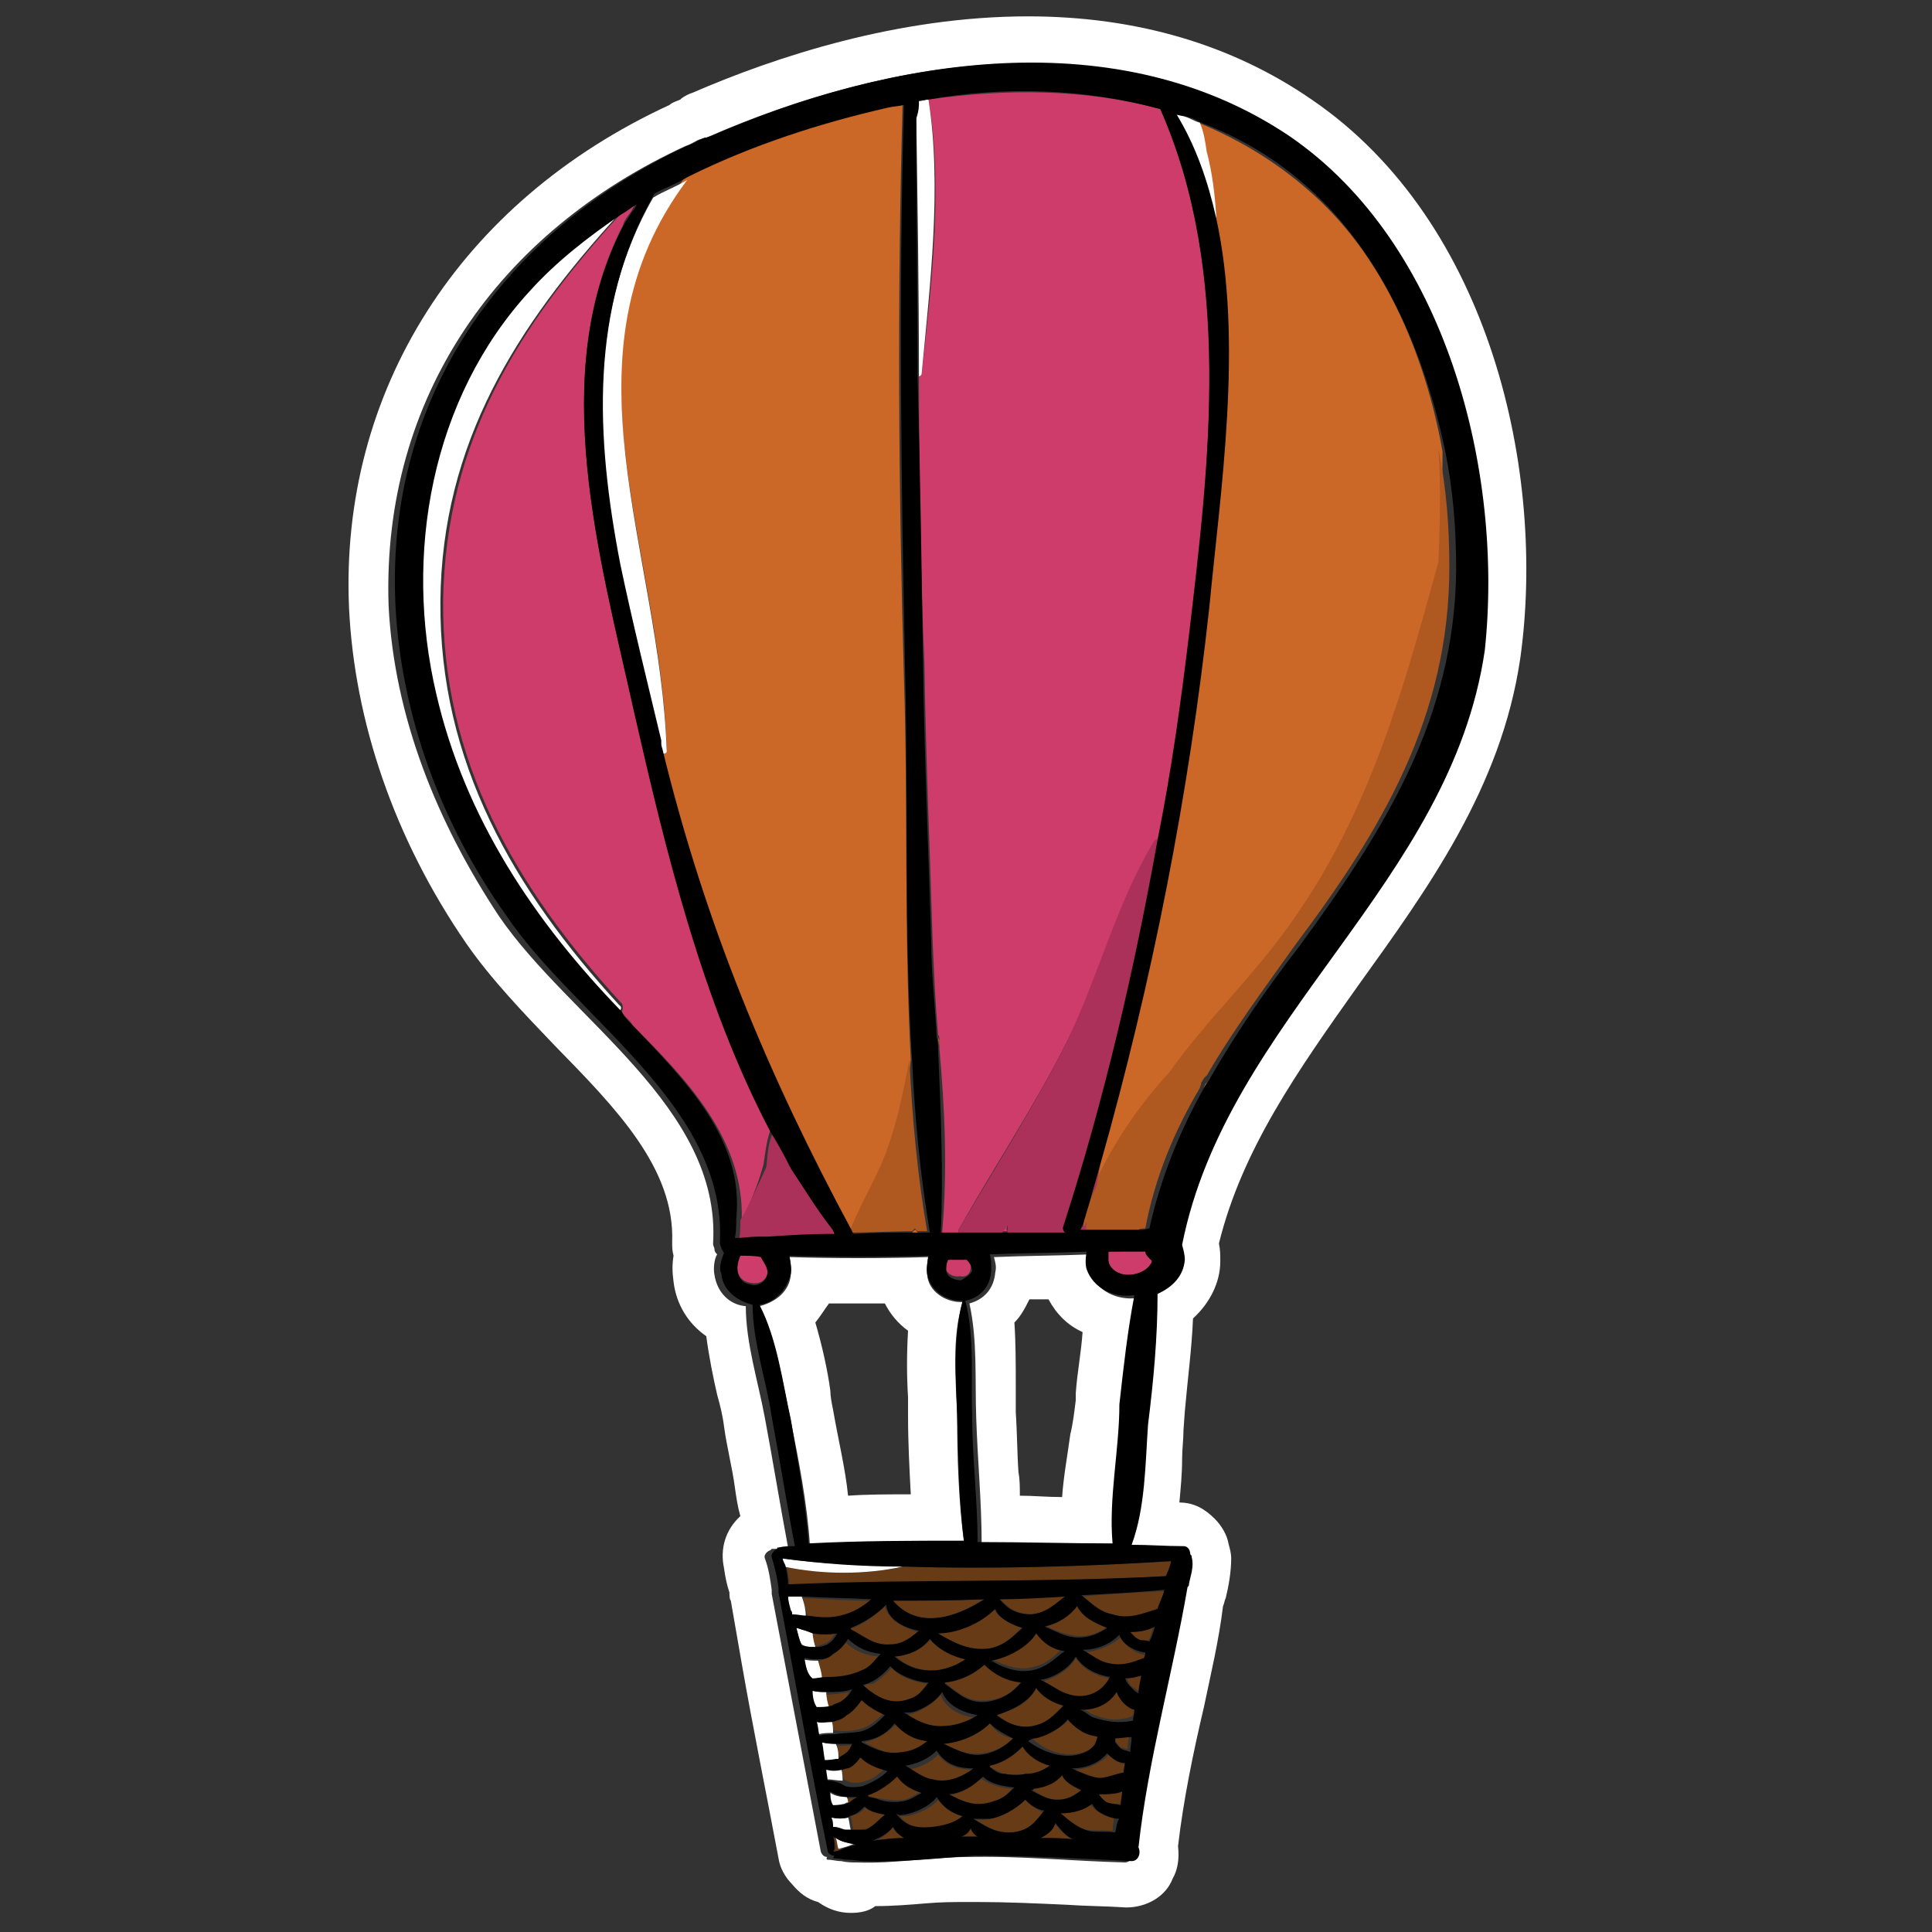 <?xml version="1.0" encoding="utf-8"?>
<!-- Generator: Adobe Illustrator 21.1.0, SVG Export Plug-In . SVG Version: 6.00 Build 0)  -->
<svg version="1.1" id="Vrstva_1" xmlns="http://www.w3.org/2000/svg" xmlns:xlink="http://www.w3.org/1999/xlink" x="0px" y="0px"
	 viewBox="0 0 141.7 141.7" style="enable-background:new 0 0 141.7 141.7;" xml:space="preserve">
<rect x="0" y="0" width="141.7" height="141.7" fill="#333333" stroke="none"/>
<style type="text/css">
	.st0{display:none;}
	.st1{display:inline;}
	.st2{fill:none;}
	.st3{fill:#FFFFFF;}
	.st4{fill:#663B16;}
	.st5{fill:#CD3C6B;}
	.st6{fill:#CB6828;}
	.st7{fill:#AF5920;}
	.st8{fill:#AB305A;}
</style>
<g id="Vrstva_9">
</g>
<g id="Vrstva_5" class="st0">
	<g class="st1">
		<path class="st2" d="M60.8,109.4c-1.5,0-2.7-1.1-2.8-2.6c-0.2-2.3-0.6-4.7-1.1-7.4c-0.1-0.4-0.2-0.9-0.2-1.3
			c-0.3-1.8-0.7-3.7-1.4-5.1c-0.4-0.8-0.4-1.8,0-2.6c0.3-0.6,0.8-1.1,1.5-1.3c-0.1-0.7,0.1-1.4,0.6-2c0.5-0.7,1.4-1.1,2.3-1.1h0.1
			c1.4,0,2.8,0.1,4.3,0.1c1.4,0,2.8,0,4.2,0c0,0,0,0,0.1,0c0.9,0,1.8,0.4,2.3,1.2c0.4,0.5,0.5,1.1,0.5,1.7c0.5,0.1,1,0.5,1.4,0.9
			c0.6,0.7,0.8,1.7,0.6,2.6c-0.4,1.5-0.3,3.2-0.3,5c0,0.4,0,1.3,0,1.3c0.1,2.5,0.1,5,0.4,7.4c0.1,0.8-0.2,1.6-0.7,2.2
			s-1.3,0.9-2.1,0.9l0,0c-0.7,0-1.4,0-2,0c-2.7,0-5.1,0.1-7.3,0.2C60.9,109.4,60.9,109.4,60.8,109.4z"/>
		<path class="st2" d="M70.4,106.4c-0.3-2.6-0.4-5.2-0.4-7.8c-0.1-2.3-0.3-4.8,0.3-7h-0.1c-1,0-2-0.7-2.1-1.7
			c-0.1-0.4,0-0.7,0.1-1.1c-2.9,0.1-5.8,0.1-8.6,0c0.1,0.4,0.2,0.7,0.1,1.1c-0.1,1-0.9,1.7-1.9,1.9c1.1,2.2,1.4,4.8,1.9,7.1
			c0.5,2.5,1,5.1,1.2,7.7C64,106.4,67.2,106.3,70.4,106.4z"/>
		<path class="st2" d="M79.4,109.4c-2.7-0.1-5.4-0.2-8.1-0.2c-1.5,0-2.8-1.3-2.8-2.8c0-1.3-0.1-2.7-0.2-4s-0.1-2.6-0.2-3.8
			c0-0.7,0-1.4,0-2c0-1.6,0-3.1-0.3-4.5c-0.3-1.3,0.3-2.6,1.4-3.2c-0.1-0.6,0.1-1.3,0.5-1.9c0.5-0.8,1.4-1.2,2.3-1.3
			c0,0,4.7-0.1,6-0.2h0.1c0.8,0,1.6,0.4,2.2,1c0.4,0.5,0.6,1.1,0.7,1.7c0.1,0,0.1,0,0.2,0c0.8,0,1.5,0.3,2,0.8
			c0.7,0.7,0.9,1.6,0.8,2.5c-0.4,2-0.6,4-0.8,6.1V98c-0.1,0.8-0.2,1.5-0.3,2.3c-0.3,1.9-0.5,3.7-0.4,5.4c0.2,0.8,0,1.7-0.5,2.4
			c-0.5,0.7-1.4,1.2-2.3,1.2C79.6,109.4,79.4,109.4,79.4,109.4z"/>
		<path class="st2" d="M78.2,89.6c-0.1-0.3-0.1-0.7,0-1.1c-2,0.1-4,0.1-6,0.2c0.1,0.3,0.2,0.6,0.1,0.9c-0.1,1-0.7,1.7-1.6,1.9
			c0.5,2.3,0.3,4.7,0.4,7.1c0.1,2.6,0.3,5.2,0.3,7.8c2.8,0,5.5,0.1,8.3,0.2c0,0,0,0,0-0.1c-0.3-2.8,0.4-5.8,0.7-8.6
			c0.3-2.2,0.5-4.5,0.9-6.7h-0.1C79.9,91.4,78.6,90.9,78.2,89.6z"/>
		<path class="st3" d="M63.3,129.2c-0.8,0-1.5-0.3-2-0.7c-0.6-0.2-1.2-0.6-1.6-1.1c-0.4-0.4-0.7-1-0.8-1.6c-0.8-4-1.6-8.2-2.3-12.2
			l-0.7-3.8c0-0.2-0.1-0.4-0.1-0.5c-0.1-0.4-0.1-0.9-0.3-1.5c-0.3-1.2,0.1-2.4,1-3.2c-0.1-0.6-0.2-1.2-0.3-1.8
			c-0.2-1.3-0.4-2.5-0.7-3.8c-0.1-0.6-0.3-1.3-0.4-1.9c-0.3-1.2-0.6-2.4-0.7-3.6c-1.1-0.8-1.8-2-2-3.4c-0.1-0.5-0.1-1.1,0-1.6
			c-0.1-0.3-0.1-0.5-0.1-0.8c0.3-4.5-3.4-8.2-7.2-12.1c-2-2-4-4.1-5.5-6.3c-4.4-6.5-6.9-13.7-7.2-20.7c-0.6-13.4,6.8-25,19.8-31.1
			c0.2-0.1,0.5-0.2,0.7-0.3c0,0,0.1,0,0.1-0.1c0.2-0.1,0.5-0.2,0.7-0.3c5-2.2,12.6-4.7,20.7-4.7c6.7,0,12.6,1.7,17.5,5.1
			c11.2,7.6,14.5,23.2,12.8,34.5c-1.2,8.1-5.7,14.3-10,20.2c-3.7,5.2-7.3,10-8.6,15.9c0.1,0.4,0.1,0.7,0.1,1.1
			c0,1.4-0.7,2.6-1.7,3.5c-0.1,1.9-0.3,3.8-0.5,5.7l-0.1,1.2c-0.1,0.6-0.1,1.2-0.1,1.8c-0.1,0.8-0.1,1.7-0.2,2.7
			c0.8,0.1,1.6,0.4,2.2,1c0.4,0.4,0.6,0.9,0.8,1.5c0.1,0.3,0.2,0.6,0.2,0.9c0,0.9-0.1,1.7-0.3,2.4c0,0.2-0.1,0.3-0.2,0.5
			c-0.4,2.1-0.8,4.2-1.2,6.2c-0.6,3-1.2,5.7-1.6,8.6c0.1,0.7,0,1.4-0.3,2c-0.6,1.1-1.7,1.8-2.9,1.8l0,0c-1.3,0-2.5-0.1-3.7-0.2
			c-1.9-0.1-3.7-0.2-5.5-0.2h-0.6c-0.8,0-1.7,0.1-2.6,0.1c-1,0.1-2.1,0.1-3.1,0.2C64.4,129.1,63.8,129.2,63.3,129.2z M76.7,103.7
			c0.1-1.3,0.3-2.6,0.5-3.9c0.1-0.7,0.2-1.4,0.3-2.1v-0.4c0.1-1.2,0.3-2.5,0.5-3.7c-0.9-0.5-1.6-1.2-2.1-2c-0.4,0-0.8,0-1.2,0
			c-0.2,0.5-0.6,1-0.9,1.4c0.1,1.3,0.1,2.6,0.1,3.8c0,0.6,0,1.2,0,1.8c0,1.2,0.1,2.5,0.2,3.7c0,0.5,0,1,0.1,1.4
			C75,103.6,75.9,103.6,76.7,103.7z M61.3,92.8c0.4,1.4,0.7,2.9,0.9,4.2c0.1,0.4,0.1,0.8,0.2,1.2c0.4,1.8,0.7,3.6,0.9,5.3
			c1.3,0,2.6-0.1,3.9-0.1c-0.1-1.6-0.1-3.2-0.2-4.8c0,0,0-0.9,0-1.3c0-1.3-0.1-2.7,0-4.1c-0.6-0.5-1.1-1-1.4-1.7c-0.6,0-1.2,0-1.8,0
			c-0.6,0-1.3,0-1.9,0C61.9,92.1,61.6,92.5,61.3,92.8z"/>
		<path class="st3" d="M90.5,19.6c-10.6-7.2-24.6-4.9-35.8,0h-0.1c-0.1,0-0.1,0.1-0.2,0.1c-0.3,0.1-0.6,0.3-0.9,0.4
			C42,25.4,34.7,35.6,35.3,48.5c0.3,6.9,2.9,13.6,6.8,19.2c4.3,6.4,13.6,11.8,13.2,20.2c0,0.1,0,0.2,0.1,0.3c0,0.1,0.1,0.2,0.2,0.3
			c-0.2,0.4-0.3,0.9-0.2,1.3c0.1,1,0.9,1.7,1.9,1.9c0,2.3,0.8,4.6,1.2,6.9c0.5,2.7,0.9,5.4,1.4,8c-0.3,0-0.7,0-1,0.1
			c-0.1,0-0.1,0-0.1,0.1c-0.2,0.1-0.4,0.3-0.3,0.5c0.2,0.6,0.3,1.2,0.4,1.9v0.1c0,0.1,0,0.1,0,0.2c1,5.3,1.9,10.6,3,15.9
			c0,0.2,0.2,0.3,0.4,0.3c-0.1,0.1-0.1,0.2,0,0.2c0.3,0,0.5,0.1,0.8,0.1v0.1c0.1,0.5,0.8,0.4,1,0c2.2,0.1,4.5-0.2,6.7-0.3
			c3.3,0,6.5,0.2,9.8,0.3c0.4,0,0.6-0.5,0.4-0.8c0.6-5.4,2.1-10.7,3-16.1c0.1-0.1,0.1-0.1,0.1-0.2c0.1-0.5,0.3-1.1,0.2-1.7
			c0-0.1,0-0.1-0.1-0.2c0-0.2-0.1-0.5-0.4-0.5c-1.1,0-2.1-0.1-3.2-0.1l0,0c0.8-2.3,0.8-5,1-7.4c0.3-2.7,0.6-5.4,0.6-8.1
			c0.9-0.4,1.6-1.1,1.7-2.1c0-0.3-0.1-0.6-0.2-0.9c2.8-14,16.6-22.3,18.7-36.7C103.7,40.3,100.2,26.2,90.5,19.6z M59.7,98.8
			c-0.5-2.3-0.8-5-1.9-7.1c1-0.2,1.7-0.9,1.9-1.9c0-0.3,0-0.7-0.1-1.1c2.9,0.1,5.8,0.1,8.6,0c-0.1,0.3-0.1,0.7-0.1,1.1
			c0.2,1,1.1,1.7,2.1,1.7h0.1c-0.6,2.3-0.4,4.7-0.3,7c0.1,2.6,0.1,5.2,0.4,7.8c-3.2,0-6.4,0-9.6,0.2C60.6,104,60.2,101.4,59.7,98.8z
			 M80.3,97.9c-0.3,2.8-1,5.8-0.7,8.6c0,0,0,0,0,0.1c-2.7-0.1-5.5-0.2-8.3-0.2c0-2.6-0.3-5.2-0.3-7.8c-0.1-2.3,0.2-4.8-0.4-7.1
			c0.9-0.2,1.6-0.9,1.6-1.9c0-0.3,0-0.6-0.1-0.9c2-0.1,4-0.1,6-0.2c-0.1,0.4-0.1,0.8,0,1.1c0.4,1.2,1.7,1.8,2.9,1.6h0.1
			C80.8,93.4,80.6,95.7,80.3,97.9z"/>
	</g>
</g>
<g id="Vrstva_7">
	<g>
		<path class="st2" d="M76.9,95.3c-0.5,0-1,0-1.4,0c-0.2,0.6-0.7,1.2-1.1,1.7c0.1,1.5,0.1,3.1,0.1,4.5c0,0.7,0,1.4,0,2.1
			c0,1.4,0.1,3,0.2,4.4c0,0.6,0,1.2,0.1,1.7c1.1,0,2.1,0,3.1,0.1c0.1-1.5,0.4-3.1,0.6-4.6c0.1-0.8,0.2-1.7,0.4-2.5v-0.5
			c0.1-1.4,0.4-3,0.6-4.4C78.4,97.2,77.5,96.4,76.9,95.3z"/>
		<path class="st2" d="M60.5,95.6c-0.2,0.5-0.6,1-1,1.4c0.5,1.7,0.8,3.4,1.1,5c0.1,0.5,0.1,1,0.2,1.4c0.5,2.1,0.8,4.3,1.1,6.3
			c1.5,0,3.1-0.1,4.6-0.1c-0.1-1.9-0.1-3.8-0.2-5.7c0,0,0-1.1,0-1.4c0-1.5-0.1-3.2,0-4.9c-0.7-0.6-1.3-1.2-1.7-2c-0.7,0-1.4,0-2.1,0
			C61.9,95.6,61.2,95.6,60.5,95.6z"/>
		<path class="st3" d="M96.2,7.3c-5.8-4-12.8-6.1-20.8-6.1c-9.6,0-18.6,3-24.6,5.6C50.5,6.9,50.3,7,50,7.2l-0.1,0.1
			c-0.2,0.1-0.6,0.2-0.8,0.4c-15.4,7.1-24.2,21-23.5,36.9c0.4,8.3,3.3,16.9,8.6,24.6c1.8,2.6,4.2,5.1,6.5,7.5
			c4.5,4.6,8.8,9,8.6,14.4c0,0.4,0,0.6,0.1,1c-0.1,0.6-0.1,1.2,0,1.9c0.2,1.7,1.1,3.1,2.4,4c0.2,1.5,0.5,3,0.8,4.3
			c0.2,0.7,0.4,1.5,0.5,2.3c0.2,1.5,0.6,3,0.8,4.5c0.1,0.7,0.2,1.4,0.4,2.1c-1.1,1-1.5,2.4-1.2,3.8c0.1,0.7,0.2,1.2,0.4,1.8
			c0,0.2,0,0.5,0.1,0.6l0.8,4.6c0.8,4.6,1.8,9.5,2.7,14.3c0.1,0.7,0.5,1.4,1,1.9c0.5,0.6,1.1,1.1,1.9,1.3c0.7,0.5,1.5,0.8,2.4,0.8
			c0.6,0,1.3-0.1,1.8-0.5c1.3,0,2.5-0.1,3.7-0.2c1.1-0.1,2.1-0.1,3.1-0.1h0.7c2.1,0,4.3,0.1,6.5,0.2c1.4,0.1,2.9,0.1,4.4,0.2l0,0
			c1.5,0,2.9-0.8,3.4-2.1c0.4-0.7,0.5-1.5,0.4-2.4c0.4-3.4,1.1-6.8,1.9-10.2c0.5-2.4,1.1-4.9,1.4-7.4c0.1-0.2,0.1-0.4,0.2-0.6
			c0.2-0.8,0.4-1.9,0.4-2.9c0-0.4-0.1-0.7-0.2-1.1c-0.1-0.6-0.5-1.3-1-1.8c-0.7-0.7-1.5-1.2-2.6-1.2c0.1-1.1,0.2-2.1,0.2-3.2
			c0-0.7,0.1-1.4,0.1-2.1l0.1-1.4c0.2-2.3,0.5-4.5,0.6-6.8c1.2-1.1,2-2.6,2-4.2c0-0.5,0-0.8-0.1-1.3c1.7-6.9,5.8-12.7,10.2-18.9
			c5.1-7.1,10.5-14.5,11.9-24C113.4,34.8,109.4,16.3,96.2,7.3z M108.4,47.8c-2.5,17-18.9,27-22.2,43.6c0.1,0.4,0.2,0.7,0.2,1.1
			c0,1.2-1,2-2,2.5c0,3.2-0.5,6.4-0.7,9.6c-0.2,3-0.2,6.1-1.2,8.8l0,0c1.3,0,2.6,0.1,3.8,0.1c0.4,0,0.5,0.2,0.5,0.6
			c0,0.1,0.1,0.1,0.1,0.2c0,0.6-0.1,1.3-0.2,2c0,0.1-0.1,0.2-0.1,0.2c-1.1,6.4-2.9,12.6-3.6,19.1c0.2,0.4,0,1-0.5,1
			c-3.9-0.1-7.7-0.5-11.6-0.4c-2.6,0-5.3,0.5-8,0.4c-0.4,0-0.8,0-1.2-0.1c-0.4,0-0.6-0.1-1-0.1c-0.1,0-0.1-0.2,0-0.2
			c-0.2,0-0.4-0.1-0.5-0.4c-1.2-6.3-2.4-12.6-3.6-18.9c0-0.1,0-0.1,0-0.2v-0.1c-0.1-0.7-0.2-1.5-0.5-2.3c-0.1-0.2,0.1-0.5,0.4-0.6
			l0.1-0.1c0.4,0,0.8,0,1.2-0.1c-0.6-3.2-1.1-6.3-1.7-9.5c-0.5-2.7-1.4-5.5-1.4-8.2c-1.2-0.1-2.1-1-2.3-2.3c-0.1-0.5,0-1.2,0.2-1.5
			c-0.1-0.1-0.2-0.2-0.2-0.4c0-0.1-0.1-0.2-0.1-0.4c0.6-10-10.5-16.4-15.7-24c-4.5-6.8-7.7-14.6-8.1-22.8C28,29.1,36.6,17,50.3,10.7
			c0.4-0.1,0.7-0.4,1.1-0.5c0.1,0,0.2-0.1,0.4-0.1c13.2-5.8,29.8-8.6,42.5,0C106.1,17.9,110.3,34.6,108.4,47.8z"/>
		<path class="st3" d="M83.4,95.2c-1.4,0.2-3-0.5-3.4-1.9c-0.1-0.4-0.1-0.8,0-1.3c-2.4,0.1-4.8,0.1-7.1,0.2c0.1,0.4,0.2,0.7,0.1,1.1
			c-0.1,1.2-0.8,2-1.9,2.3c0.6,2.7,0.4,5.6,0.5,8.4c0.1,3.1,0.4,6.2,0.4,9.3c3.3,0,6.5,0.1,9.9,0.2c0,0,0,0,0-0.1
			c-0.4-3.3,0.5-6.9,0.8-10.2c0.4-2.6,0.6-5.3,1.1-8C83.5,95,83.4,95,83.4,95.2z M78.9,102.2v0.5c-0.1,0.8-0.2,1.7-0.4,2.5
			c-0.2,1.5-0.5,3.1-0.6,4.6c-1.1,0-2.1-0.1-3.1-0.1c0-0.6,0-1.2-0.1-1.7c-0.1-1.4-0.1-3-0.2-4.4c0-0.7,0-1.4,0-2.1
			c0-1.4,0-3-0.1-4.5c0.5-0.5,0.8-1.1,1.1-1.7c0.5,0,1,0,1.4,0c0.6,1.1,1.4,1.9,2.5,2.4C79.3,99.2,79,100.7,78.9,102.2z"/>
		<path class="st3" d="M70.7,113.1c-0.4-3.1-0.5-6.2-0.5-9.3c-0.1-2.7-0.4-5.7,0.4-8.3h-0.1c-1.2,0-2.4-0.8-2.5-2
			c-0.1-0.5,0-0.8,0.1-1.3c-3.4,0.1-6.9,0.1-10.2,0c0.1,0.5,0.2,0.8,0.1,1.3c-0.1,1.2-1.1,2-2.3,2.3c1.3,2.6,1.7,5.7,2.3,8.4
			c0.6,3,1.2,6.1,1.4,9.1C63.1,113.1,66.9,113,70.7,113.1z M64.9,95.6c0.4,0.8,1,1.5,1.7,2c-0.1,1.7-0.1,3.3,0,4.9
			c0,0.5,0,1.4,0,1.4c0,1.9,0.1,3.8,0.2,5.7c-1.7,0-3.2,0-4.6,0.1c-0.2-2-0.7-4-1.1-6.3c-0.1-0.5-0.2-1-0.2-1.4
			c-0.2-1.5-0.6-3.3-1.1-5c0.4-0.5,0.7-1,1-1.4c0.7,0,1.4,0,2.3,0C63.5,95.6,64.2,95.6,64.9,95.6z"/>
		<path class="st4" d="M64.9,117.8c-0.7,0.7-1.5,1.3-2.6,1.7v0.1c1,0.5,1.7,1.1,2.9,1.1c1,0,1.5-0.5,2.1-1
			C66.3,119.4,65.1,118.8,64.9,117.8z"/>
		<path class="st4" d="M72.9,118c-1.1,1.1-2.6,1.7-4.2,1.8c1.2,0.7,2.3,1.4,3.8,1.1c1.1-0.2,1.7-0.8,2.4-1.5
			C74.3,119.2,73.2,118.7,72.9,118z"/>
		<path class="st4" d="M75.2,130.1c0.7,0,1.2-0.2,1.8-0.6c-0.8-0.2-1.5-0.7-2-1.4c-0.6,0.7-1.5,1.2-2.4,1.4v0.1
			c0.4,0.2,0.7,0.4,1.1,0.5C74.2,130.2,74.8,130.2,75.2,130.1z"/>
		<path class="st4" d="M68.5,130.6c1.1,0.2,2.1-0.2,3-0.8c-1.1,0-2-0.2-2.7-1.1c-0.6,0.6-1.4,1-2.3,1.1
			C67,130,67.6,130.4,68.5,130.6z"/>
		<path class="st4" d="M63.4,127.8c1,0.5,1.8,1,3,0.7c0.7-0.1,1.2-0.5,1.8-0.8c-1-0.1-1.9-0.6-2.4-1.3
			C65.1,127.1,64.3,127.6,63.4,127.8L63.4,127.8z"/>
		<path class="st4" d="M63.4,123.7L63.4,123.7c1,0.8,2,1.4,3.4,1c0.7-0.2,1.1-0.7,1.4-1.2c-0.1,0-0.1,0-0.2,0
			c-0.8-0.1-2.1-0.5-2.6-1.2c-0.4,0.5-1,1-1.4,1.2C63.7,123.5,63.5,123.5,63.4,123.7z"/>
		<path class="st4" d="M62,128.7c0.2-0.2,0.4-0.5,0.5-0.7c-0.4,0-0.7,0.1-1.1,0c0.1,0.4,0.1,0.6,0.2,1
			C61.7,128.9,61.9,128.8,62,128.7z"/>
		<path class="st4" d="M76.1,126.5c0.7-0.2,1.2-0.6,1.7-1.2c0.1-0.1,0.1-0.2,0.2-0.2c-0.8-0.2-1.7-0.7-2-1.3
			c-0.5,1.1-1.7,1.7-2.9,1.9c0,0,0,0,0,0.1C73.9,126.4,74.9,126.9,76.1,126.5z"/>
		<path class="st4" d="M66.2,125.8c1,0.4,1.7,0.8,2.7,1c1.1,0,1.9-0.4,2.7-0.8c-1.1-0.1-2.3-0.7-2.6-1.7c-0.6,0.8-1.9,1.4-2.5,1.5
			C66.4,125.8,66.3,125.8,66.2,125.8z"/>
		<path class="st4" d="M81.4,123.1c-1.1-0.2-2-0.7-2.5-1.5c-0.5,1-1.7,1.5-2.6,1.8c0.6,0.2,1.3,0.8,1.9,1
			C79.5,124.6,80.9,124.3,81.4,123.1z"/>
		<path class="st4" d="M69.3,123.4L69.3,123.4c1,0.8,1.8,1.5,3.2,1.3c1.1-0.1,1.8-0.6,2.4-1.4c-1.1-0.1-2-0.6-2.6-1.3
			C71.5,122.8,70.4,123.3,69.3,123.4z"/>
		<path class="st4" d="M68.3,120.2c-0.6,0.7-1.5,1.2-2.6,1.3c0.8,0.7,1.9,1.1,3.1,1c0.8,0,1.5-0.4,2.3-0.7
			C69.9,121.5,68.9,121.1,68.3,120.2z"/>
		<path class="st4" d="M74.3,127.5c-0.7-0.1-1.3-0.5-1.7-1.1c-0.8,0.8-2,1.3-3.3,1.4v0.1c0.8,0.5,1.7,0.8,2.7,0.7
			C72.9,128.5,73.7,128.1,74.3,127.5z"/>
		<path class="st5" d="M73.9,89.8c-0.1,0.1-0.2,0.4-0.4,0.5c0.1,0,0.2,0,0.4,0C73.8,90.2,73.8,90.1,73.9,89.8z"/>
		<path class="st5" d="M67.4,7.4c-0.1,0-0.1,0-0.2,0c0,0.4,0,0.7,0,1.1C67.3,8.1,67.4,7.8,67.4,7.4z"/>
		<path class="st5" d="M67.6,27.4c0,0.1-0.1,0.2-0.2,0.2c0,7,0.1,14.1,0.4,21.1c0.1,6.8,0.4,13.5,0.6,20.3c0.1,2.3,0.2,4.6,0.4,6.9
			c0.1,0.1,0.1,0.2,0.1,0.5c0,0.1,0,0.2,0,0.5c0.4,4.5,0.6,9,0.2,13.5c0.4,0,0.8,0,1.2,0c0-0.1,0-0.1,0-0.2c2.6-4.6,5.6-9.1,8-13.9
			s3.7-10.1,6.4-14.6c0.1-0.1,0.2-0.1,0.4-0.1c1-5,1.7-10,2.3-15C88.6,33.9,90.4,20,85.1,8c-5.5-1.5-11.4-1.5-17-0.7
			C69.2,13.7,68.3,21.1,67.6,27.4z"/>
		<path class="st5" d="M73.3,88.5L73.3,88.5L73.3,88.5z"/>
		<path class="st5" d="M61.3,90.5c-0.1-0.1-0.1-0.2-0.2-0.4c0,0.1-0.1,0.2-0.2,0.4C61,90.5,61.1,90.5,61.3,90.5z"/>
		<path class="st5" d="M56,85.4c0.1-0.6,0.2-1.7,0.5-2.5c-5-9.5-7.7-20.7-10-30.8C44,41,40.1,27.4,45.7,16.5c0.1-0.4,0.4-0.7,0.6-1
			c0.1-0.2,0.2-0.4,0.4-0.6c-0.4,0.2-0.7,0.5-1.1,0.7c-7.5,8.2-12.9,16.7-13.1,28.4c-0.1,11.8,5.3,21.1,13.1,29.6
			c0.1,0.1,0.1,0.5,0,0.6c0.2,0.4,0.6,0.6,0.8,1c4,4,8.2,8.4,8,14.3C55,88.3,55.6,86.9,56,85.4z"/>
		<path class="st5" d="M58,85.7c0,0-0.1-0.1-0.1-0.2c0,0.1,0,0.1,0,0.2C58,85.7,58,85.7,58,85.7z"/>
		<path class="st5" d="M56.3,93.3c0.1-0.5-0.2-0.8-0.5-1.2c-0.5,0-1.1,0-1.5-0.1c-0.1,0.4-0.2,0.6-0.2,0.7c-0.1,0.7,0.2,1.3,1,1.4
			C55.6,94.2,56.2,94,56.3,93.3z"/>
		<path class="st6" d="M66.9,90.4c0.1,0,0.4,0,0.5,0c-0.1,0-0.2-0.1-0.2-0.2C67,90.2,67,90.3,66.9,90.4z"/>
		<path class="st6" d="M48.4,54.4c-0.7-3.7-1.9-8.2-3-12.9C46.2,46,47.4,50.3,48.4,54.4z"/>
		<path class="st6" d="M68.2,90.3L68.2,90.3L68.2,90.3L68.2,90.3z"/>
		<path class="st6" d="M48.9,54.9c0,0.2-0.2,0.2-0.4,0.1c3.1,12.6,7.7,23.8,13.9,35.2c0.8-2.1,2.1-4,2.9-6.3c0.7-2,1.3-4,1.5-6.2
			c-0.5-9.3-0.2-18.9-0.5-27.9c-0.4-14-0.5-28.1-0.1-42.2c-0.4,0.1-0.8,0.1-1.2,0.2c-5,1.1-10.1,2.7-14.7,5.1
			C40.8,25.9,48.4,39.9,48.9,54.9z"/>
		<path class="st5" d="M71.2,92.9c0-0.4-0.1-0.6-0.4-0.8c-0.5,0-0.8,0-1.3,0c0,0,0,0.1-0.1,0.1c-0.1,0.2-0.1,0.5-0.1,0.7
			c0.1,0.5,0.6,0.8,1.1,0.7C70.8,93.7,71.2,93.5,71.2,92.9z"/>
		<path class="st4" d="M75.9,119.6c-0.6,1.1-2,1.9-3.3,2c1.1,0.6,2.3,1,3.4,0.6c0.8-0.2,1.4-0.8,1.9-1.3
			C77.1,120.8,76.4,120.3,75.9,119.6z"/>
		<path class="st4" d="M79,117.7c-0.6,0.7-1.5,1.3-2.4,1.5c0.8,0.4,1.5,0.7,2.5,0.8c0.8,0,1.5-0.2,2.1-0.7
			C80.2,119,79.4,118.6,79,117.7z"/>
		<path class="st4" d="M79.3,131.3c-0.6-0.2-1.2-0.6-1.4-1.1c-0.4,0.5-1.2,0.8-2.1,1v0.1c0.6,0.4,1.1,0.7,1.9,0.7
			C78.3,132.1,78.8,131.6,79.3,131.3z"/>
		<path class="st4" d="M80.6,132.9c-0.4-0.2-0.6-0.5-0.7-0.7c-0.6,0.5-1.4,0.7-2.3,0.7c0.7,0.5,1.3,1.1,2.1,1.3
			c0.6,0.1,1.3,0,1.9,0.1c0-0.4,0.1-0.7,0.1-1.1C81.5,133.4,80.9,133.2,80.6,132.9z"/>
		<path class="st4" d="M85.6,115.6c0.1-0.4,0.2-0.7,0.4-1.1c-6.3,0.4-13.1,0.6-19.6,0.4c-2.9,0.6-5.9,0.6-8.6,0h-0.1
			c0.1,0.5,0.2,1,0.2,1.4C67,115.9,76.3,116.1,85.6,115.6z"/>
		<path class="st4" d="M68.5,134.1c0.8-0.1,1.7-0.4,2.3-0.8c-0.8-0.2-1.7-0.7-1.9-1.4c-0.5,0.7-1.7,1.2-2.4,1.3c-0.1,0-0.4,0-0.5,0
			C66.6,134,67.3,134.2,68.5,134.1z"/>
		<path class="st4" d="M72.7,132.2c0.7-0.2,1.2-0.6,1.5-1c-1-0.1-1.8-0.4-2.3-0.8c-0.7,0.7-1.5,1.2-2.5,1.3
			C70.6,132.1,71.5,132.6,72.7,132.2z"/>
		<path class="st4" d="M63.7,131.7c0.2,0.1,0.5,0.2,0.8,0.2c0.6,0.1,1.2,0.2,1.8,0.1c0.5-0.1,0.8-0.4,1.3-0.6
			c-0.7-0.2-1.4-0.6-1.8-1.2c-0.6,0.6-1.3,1.1-2.1,1.3C63.7,131.6,63.7,131.7,63.7,131.7z"/>
		<path class="st4" d="M82.5,130.1c0-0.2,0.1-0.5,0.1-0.7c-0.5,0-1-0.4-1.3-0.7c-0.6,0.7-1.7,1.1-2.6,1.1c0.7,0.2,1.3,0.7,2,0.7
			C81.3,130.4,81.9,130.2,82.5,130.1z"/>
		<path class="st4" d="M83.8,122.8c-0.4,0.1-0.7,0.2-1.2,0.2c0,0.1,0,0.1,0.1,0.2c0.1,0.2,0.2,0.5,0.5,0.6c0.1,0.1,0.2,0.2,0.4,0.2
			C83.5,123.8,83.7,123.3,83.8,122.8z"/>
		<path class="st4" d="M84.6,119.3c-0.6,0.2-1.2,0.4-1.8,0.4c0.2,0.2,0.5,0.5,0.8,0.6c0.2,0.1,0.4,0.1,0.6,0.1
			C84.4,120,84.5,119.6,84.6,119.3z"/>
		<path class="st4" d="M85.4,116.7c-2,0.1-4,0.2-6.1,0.4l0,0c0.7,0.5,1.3,1.2,2.3,1.4c1.2,0.4,2.3,0,3.3-0.4
			C85.1,117.6,85.3,117.1,85.4,116.7z"/>
		<path class="st4" d="M75.2,132c-0.7,0.7-1.8,1.2-2.6,1.4c-0.4,0.1-0.8,0.1-1.2,0c0.8,0.4,1.5,1,2.6,1c0.7,0,1.4-0.2,2-0.7
			c0.2-0.2,0.5-0.5,0.6-0.7C76.1,132.7,75.6,132.5,75.2,132z"/>
		<path class="st4" d="M77.4,133.8c-0.2,0.4-0.6,0.7-1.1,1.1c0.8,0,1.7,0.1,2.5,0.1C78.2,134.7,77.7,134.2,77.4,133.8z"/>
		<path class="st4" d="M80.6,131.6c0.1,0.2,0.4,0.5,0.6,0.6s0.6,0.1,1,0.1c0-0.4,0.1-0.6,0.1-1C81.8,131.6,81.2,131.6,80.6,131.6z"
			/>
		<path class="st4" d="M61.1,134C61.1,134,61.2,134,61.1,134c0-0.2,0-0.4-0.1-0.6C61.1,133.5,61.1,133.8,61.1,134z"/>
		<path class="st4" d="M63.5,132.5c-0.2,0.4-0.7,0.6-1.1,0.7c0.1,0.4,0.1,0.7,0.2,1c0.4,0,0.6,0,1-0.1c0.6-0.2,1-0.7,1.4-1.1
			C64.4,133.1,63.8,132.8,63.5,132.5z"/>
		<path class="st5" d="M81.3,91.8c0,0.2-0.1,0.5,0,0.7c0.1,0.7,0.8,1,1.4,1s1.4-0.2,1.7-0.8c0.1-0.1,0.1-0.2,0.1-0.4
			c-0.1-0.1-0.4-0.4-0.4-0.6C83.2,91.7,82.2,91.8,81.3,91.8z"/>
		<path class="st6" d="M83.2,90.3C83.1,90.3,83.1,90.3,83.2,90.3C83.1,90.3,83.1,90.3,83.2,90.3L83.2,90.3L83.2,90.3z"/>
		<path class="st6" d="M86.9,8.5C86.7,8.5,86.7,8.5,86.9,8.5C86.7,8.6,86.9,8.6,86.9,8.5C86.9,8.6,86.9,8.6,86.9,8.5z"/>
		<path class="st6" d="M88.3,79.8c0.1-0.2,0.4-0.6,0.5-0.8c-0.1,0.1-0.2,0.4-0.4,0.5C88.4,79.6,88.3,79.7,88.3,79.8z"/>
		<path class="st6" d="M85.9,78.7c1.8-2.7,4.2-5.2,6.3-7.6c7.6-8.9,10.5-18.8,13.4-29.8c0.1-2.7,0.2-5.5,0.2-8.2
			c-1.3-7.2-4.4-14.5-9.9-19.2c-2.4-2.1-5.1-3.7-8-4.9c0.1,0.7,0.4,1.4,0.5,2.1c0.4,1.5,0.6,3.1,0.7,4.6c0,0.1,0,0.2-0.1,0.2
			c2,9.3,0.4,20.2-0.5,28.5c-1.4,13.9-4.2,27.6-8,40.9c-0.1,0.6-0.2,1.2-0.4,1.8C81.8,84.1,83.5,81.2,85.9,78.7z"/>
		<path class="st4" d="M65.5,134c-0.4,0.5-0.8,0.8-1.4,1.1c0.7-0.1,1.5-0.2,2.3-0.2C66,134.6,65.6,134.4,65.5,134z"/>
		<path class="st4" d="M71.2,134.1c-0.1,0.2-0.5,0.5-0.7,0.6c0.4,0,0.8,0,1.2,0c0,0,0,0,0.1,0C71.5,134.6,71.3,134.4,71.2,134.1z"/>
		<path class="st4" d="M82.1,128.1c0.1,0.1,0.4,0.1,0.6,0.2c0-0.4,0.1-0.7,0.1-1.1c-0.4,0.1-0.8,0.1-1.2,0.1c0,0,0,0,0,0.1
			c0,0,0,0,0,0.1C81.9,127.8,82,127.9,82.1,128.1z"/>
		<path class="st4" d="M73.4,117.3L73.4,117.3c0.1,0.1,0.1,0.2,0.4,0.4c0.5,0.5,1.2,0.7,1.9,0.7c1.2,0,1.8-0.7,2.6-1.4
			C76.5,117.1,75,117.1,73.4,117.3L73.4,117.3z"/>
		<path class="st4" d="M72.1,117.3c-2.3,0.1-4.4,0.1-6.7,0.1C67.3,119.5,70,118.7,72.1,117.3z"/>
		<path class="st4" d="M84.1,121.4c-0.8-0.1-1.5-0.6-1.9-1.3c-0.7,0.6-1.7,1-2.7,1.1c0.6,0.4,1.2,0.7,2,1c1,0.2,1.7-0.1,2.5-0.4
			C84,121.6,84,121.5,84.1,121.4z"/>
		<path class="st4" d="M80,128.3c0.7-0.4,0.5-0.6,0.7-1c-0.2,0-0.5-0.1-0.7-0.2c-0.4-0.2-1.2-0.6-1.5-1.1c-0.5,0.7-1.8,1.3-2.4,1.4
			c-0.1,0-0.4,0-0.5,0C76.7,128.5,78.4,129.1,80,128.3z"/>
		<path class="st4" d="M83.2,125.2c-0.5-0.1-1.1-0.7-1.3-1.3c-0.6,0.8-1.5,1.3-2.5,1.3c0,0-0.1,0-0.2,0c0.4,0.2,0.8,0.5,1.1,0.6
			c1,0.4,1.8,0.4,2.7,0.1C83.2,125.8,83.2,125.6,83.2,125.2z"/>
		<path class="st4" d="M60.6,120.5c0.4-0.2,0.5-0.5,0.7-0.8c-0.6,0.1-1.2,0.1-1.8,0c0.1,0.4,0.2,0.7,0.2,1.1
			C60,120.7,60.4,120.6,60.6,120.5z"/>
		<path class="st4" d="M57.8,117.1c0.1,0.4,0.2,0.7,0.2,1c0-0.4-0.1-0.7-0.1-1C57.9,117.1,57.8,117.1,57.8,117.1z"/>
		<path class="st4" d="M61.6,118.6c1-0.2,1.7-0.7,2.3-1.2c-1.7,0-3.3-0.1-5-0.2c0.1,0.5,0.2,1,0.4,1.4
			C60,118.7,60.7,118.7,61.6,118.6z"/>
		<path class="st4" d="M62.8,131.9c-0.2,0-0.5,0-0.7,0c0,0.1,0,0.2,0.1,0.4C62.4,132.1,62.6,132,62.8,131.9z"/>
		<path class="st4" d="M62.8,135.3C62.8,135.2,62.8,135.2,62.8,135.3C62.8,135.2,62.8,135.2,62.8,135.3
			C62.8,135.2,62.8,135.2,62.8,135.3z"/>
		<path class="st4" d="M61.2,134.7c0,0.2,0,0.5,0.1,0.7c0,0.1,0,0.2-0.1,0.4c0.1,0,0.2-0.1,0.5-0.1c-0.1-0.2-0.1-0.6-0.2-0.8
			C61.3,134.7,61.2,134.7,61.2,134.7z"/>
		<path class="st4" d="M63.2,130.7c0.7-0.1,1.3-0.6,1.8-1.1c-0.8-0.1-1.5-0.5-2-1c-0.2,0.2-0.5,0.6-0.7,0.7
			c-0.2,0.1-0.4,0.2-0.6,0.2c0.1,0.4,0.1,0.7,0.2,1C62.3,130.8,62.8,130.8,63.2,130.7z"/>
		<path class="st4" d="M63.1,126.8c0.8-0.2,1.2-0.7,1.8-1.2c-0.7-0.2-1.3-0.6-1.7-1.1c-0.2,0.5-0.6,0.8-1.1,1.1
			c-0.4,0.2-0.7,0.4-1.1,0.5c0,0.2,0.1,0.6,0.1,0.8C61.8,127,62.4,127,63.1,126.8z"/>
		<path class="st4" d="M61.6,124.9c0.4-0.2,0.5-0.6,0.7-0.8c-0.6,0.1-1.2,0.2-1.8,0.2c0.1,0.4,0.1,0.7,0.2,1.1
			C61.1,125.1,61.3,125.1,61.6,124.9z"/>
		<path class="st4" d="M63,122.7c0.7-0.2,1.1-0.8,1.4-1.2c-1-0.1-1.9-0.5-2.4-1.1c-0.2,0.5-0.7,0.8-1.1,1.1c-0.4,0.2-0.6,0.2-1,0.4
			c0.1,0.5,0.2,1,0.4,1.4C61.2,123.2,62.2,123.1,63,122.7z"/>
		<path class="st3" d="M45.4,73.7c-7.7-8.4-13.2-17.8-13.1-29.6c0.1-11.6,5.6-20.2,13.1-28.4c-2.4,1.7-4.6,3.4-6.7,5.6
			c-7.2,7.8-9.3,19.4-6.9,29.6c2,9,7.1,16.7,13.5,23.4C45.5,74.1,45.7,73.9,45.4,73.7z"/>
		<path class="st3" d="M45.4,41.6c1.1,4.8,2.3,9.3,3,12.9c0,0.1,0,0.1,0,0.2c0,0.1,0.1,0.2,0.1,0.5c0.1,0.1,0.4,0.1,0.4-0.1
			c-0.5-15-8.1-29.1,1.5-41.9c-0.8,0.5-1.7,0.8-2.5,1.3C43.2,22.7,43.6,32.2,45.4,41.6z"/>
		<path class="st3" d="M67.4,27.6c0.1,0,0.2-0.1,0.2-0.2c0.6-6.4,1.5-13.7,0.5-20.1c-0.2,0-0.5,0.1-0.7,0.1
			c-0.1,0.4-0.1,0.7-0.2,1.1C67.3,14.9,67.4,21.3,67.4,27.6z"/>
		<path class="st3" d="M88.5,11.1c-0.1-0.7-0.2-1.4-0.5-2.1c-0.4-0.1-0.8-0.4-1.3-0.5v0.1V8.5c-0.1,0-0.4-0.1-0.5-0.1
			c1.3,2.4,2.3,4.9,2.9,7.6c0.1,0,0.1-0.1,0.1-0.2C89.1,14.2,88.9,12.6,88.5,11.1z"/>
		<path class="st3" d="M66.2,114.9c-3-0.1-5.9-0.2-8.9-0.6c0.1,0.2,0.1,0.4,0.1,0.6h0.1C60.3,115.5,63.5,115.5,66.2,114.9z"/>
		<path class="st3" d="M61.3,127.9c-0.4,0-0.8-0.1-1.1-0.1c0.1,0.5,0.1,0.8,0.2,1.3c0.4,0,0.7,0,1.1-0.1
			C61.5,128.7,61.5,128.3,61.3,127.9z"/>
		<path class="st3" d="M62.2,133.3c-0.4,0.1-0.8,0.1-1.2,0c0,0,0,0,0,0.1c0,0.2,0.1,0.5,0.1,0.6c0.4,0,0.6,0.1,0.8,0.2
			c0.1,0,0.4,0,0.5,0C62.3,133.9,62.3,133.5,62.2,133.3C62.3,133.2,62.3,133.3,62.2,133.3z"/>
		<path class="st3" d="M59.8,120.8c-0.1-0.4-0.2-0.7-0.2-1.1c-0.4-0.1-0.8-0.1-1.2-0.4c0.1,0.5,0.2,1,0.4,1.3
			C59.1,120.8,59.4,120.8,59.8,120.8z"/>
		<path class="st3" d="M58.8,117.1c-0.4,0-0.7,0-1,0c0,0.4,0.1,0.7,0.1,1c0,0.1,0.1,0.2,0.1,0.4c0.4,0,0.7,0.1,1.1,0.1
			C59.1,118.1,59,117.6,58.8,117.1z"/>
		<path class="st3" d="M62.2,132.2c0-0.1,0-0.2-0.1-0.4c-0.5,0-1-0.1-1.3-0.4c0,0.4,0.1,0.7,0.1,1c0.4,0,0.6,0,1-0.1
			C62,132.3,62,132.2,62.2,132.2z"/>
		<path class="st3" d="M61.3,134.8c0.1,0.2,0.1,0.6,0.2,0.8c0.4-0.1,0.8-0.2,1.2-0.4l0,0C62.3,135.2,61.7,135.1,61.3,134.8z"/>
		<path class="st3" d="M61.7,129.7c-0.4,0.1-0.7,0.1-1.2,0c0,0.2,0.1,0.6,0.1,0.8c0.4,0,0.8,0.1,1.2,0.1
			C61.8,130.4,61.8,130.1,61.7,129.7z"/>
		<path class="st3" d="M61,126.2c-0.4,0.1-0.7,0.1-1.1,0c0,0.4,0.1,0.6,0.1,1c0.4-0.1,0.7-0.1,1.1-0.1
			C61.1,126.8,61.1,126.5,61,126.2z"/>
		<path class="st3" d="M60.6,124.1c-0.4,0-0.7,0-1.1-0.1c0.1,0.5,0.1,0.8,0.2,1.3c0.4,0,0.7,0,1.1-0.1
			C60.7,124.9,60.6,124.5,60.6,124.1z"/>
		<path class="st3" d="M60,121.8c-0.4,0-0.7,0-1.1-0.1c0.1,0.6,0.2,1.1,0.4,1.7c0.4,0,0.7-0.1,1-0.1C60.3,122.7,60.1,122.2,60,121.8
			z"/>
		<path class="st7" d="M105.5,41.2c-3,11-5.8,20.9-13.4,29.8c-2,2.4-4.4,4.9-6.3,7.6c-2.3,2.5-4.2,5.3-5.6,8.4
			c-0.1,0.2-0.2,0.5-0.4,0.8c-0.2,0.7-0.4,1.3-0.6,2c0.1,0,0.2,0,0.2-0.1c0-0.1,0.1-0.1,0.1-0.2c0,0.2-0.1,0.4-0.1,0.6
			c0,0,0,0.1-0.1,0.1c1.2,0,2.4,0,3.4,0c0,0,0,0,0.1,0l0,0l0,0c0.2,0,0.5,0,0.7,0c0.1-0.1,0.4-0.1,0.5-0.1c0.7-3.7,2.1-7.1,4-10.3
			c0-0.1,0.1-0.2,0.1-0.4c0.1-0.1,0.2-0.4,0.4-0.5c1.9-3.3,4.3-6.5,6.5-9.6c6.3-8.4,11.3-16.7,11.3-27.7c0-2.9-0.2-5.7-0.8-8.7
			C105.7,35.8,105.6,38.5,105.5,41.2z"/>
		<path class="st7" d="M68.8,75.9c0,0.2,0,0.6,0.1,0.8c0-0.1,0-0.2,0-0.5C68.9,76.3,68.8,76.2,68.8,75.9z"/>
		<path class="st7" d="M62.4,90.2c0,0.1,0.1,0.1,0.1,0.2c1.4,0,3-0.1,4.4-0.1c0.1-0.1,0.1-0.1,0.2-0.2c0.1,0.1,0.1,0.1,0.2,0.2
			c0.2,0,0.5,0,0.7,0l0,0c-0.7-4-1.1-8.3-1.3-12.6c-0.4,2.1-0.8,4.2-1.5,6.2C64.5,86.1,63.2,88,62.4,90.2z"/>
		<path class="st8" d="M80.7,85.4c-0.2,0.8-0.5,1.7-0.7,2.5c0.1-0.2,0.2-0.5,0.4-0.8C80.5,86.5,80.6,86,80.7,85.4z"/>
		<path class="st8" d="M79.7,89.6c0,0.1-0.1,0.1-0.1,0.2c0,0.1-0.1,0.1-0.2,0.1c0,0.1,0,0.1-0.1,0.2c0,0.1,0,0.1-0.1,0.1
			c0.1,0,0.2,0,0.4,0c0,0,0-0.1,0.1-0.1C79.6,90.1,79.7,89.8,79.7,89.6z"/>
		<path class="st8" d="M54.3,89.5c0,0.5,0,1-0.1,1.4c0.6,0,1.1-0.1,1.7-0.1c0,0,0,0,0.1,0c0.2,0,0.4,0,0.6,0
			c1.4-0.1,2.9-0.1,4.4-0.2c0.1-0.1,0.1-0.2,0.2-0.4c-1.1-1.4-2-2.9-3-4.4h-0.1c0-0.1,0-0.1,0-0.2c-0.5-0.8-1-1.7-1.4-2.5
			c-0.4,0.7-0.4,1.8-0.5,2.5C55.6,86.9,55,88.3,54.3,89.5z"/>
		<path class="st8" d="M78.3,76.3c-2.4,4.8-5.3,9.3-8,13.9c0,0.1,0,0.1,0,0.2c1.1,0,2.1,0,3.2,0c0.1-0.1,0.2-0.4,0.4-0.5
			c0,0.1,0,0.4,0,0.5c1.4,0,2.9,0,4.3,0c-0.1-0.1-0.1-0.2-0.1-0.5c3-9.4,5.2-18.9,7-28.4c-0.1,0-0.2,0-0.4,0.1
			C81.9,66.2,80.6,71.5,78.3,76.3z M73.3,88.5L73.3,88.5L73.3,88.5L73.3,88.5z"/>
		<path d="M94.6,10C82,1.5,65.4,4.2,52.1,10c-0.1,0-0.2,0.1-0.4,0.1c-0.4,0.1-0.7,0.4-1.1,0.5C37,16.9,28.3,29,29,44.3
			c0.4,8.2,3.4,16.2,8.1,22.8c5.1,7.6,16.2,14,15.7,24c0,0.1,0,0.2,0.1,0.4c0,0.1,0.1,0.2,0.2,0.4c-0.2,0.5-0.4,1.1-0.2,1.5
			c0.1,1.2,1.1,2,2.3,2.3c0,2.7,1,5.5,1.4,8.2c0.6,3.2,1.1,6.4,1.7,9.5c-0.4,0-0.8,0-1.2,0.1c-0.1,0-0.1,0-0.1,0.1
			c-0.2,0.1-0.5,0.4-0.4,0.6c0.2,0.7,0.4,1.4,0.5,2.3v0.1c0,0.1,0,0.1,0,0.2c1.2,6.3,2.3,12.6,3.6,18.9c0,0.2,0.2,0.4,0.5,0.4
			c-0.1,0.1-0.1,0.2,0,0.2c0.4,0,0.6,0.1,1,0.1c0.4,0,0.8,0.1,1.2,0.1c2.6,0.1,5.3-0.2,8-0.4c3.9,0,7.7,0.2,11.6,0.4
			c0.5,0,0.7-0.6,0.5-1c0.7-6.4,2.5-12.7,3.6-19.1c0.1-0.1,0.1-0.1,0.1-0.2c0.1-0.6,0.4-1.3,0.2-2c0-0.1,0-0.1-0.1-0.2
			c0-0.2-0.1-0.6-0.5-0.6c-1.3,0-2.5-0.1-3.8-0.1l0,0c1-2.7,1-5.9,1.2-8.8c0.4-3.2,0.7-6.4,0.7-9.6c1.1-0.5,1.9-1.3,2-2.5
			c0-0.4-0.1-0.7-0.2-1.1c3.3-16.6,19.7-26.5,22.2-43.6C110.3,34.6,106.1,17.9,94.6,10z M95.3,69.4c-2.4,3.1-4.6,6.3-6.5,9.6
			c-0.1,0.2-0.4,0.6-0.5,0.8c-1.8,3.2-3.2,6.7-4,10.3c-0.1,0-0.4,0.1-0.5,0.1c-0.2,0-0.5,0-0.7,0h-0.1c-1.2,0-2.4,0-3.4,0
			c-0.1,0-0.2,0-0.4,0l0.1-0.1c0-0.1,0-0.1,0.1-0.2c0.2-0.7,0.4-1.3,0.6-2c0.2-0.8,0.5-1.7,0.7-2.5c3.8-13.4,6.5-27.1,8-40.9
			c0.8-8.4,2.5-19.4,0.5-28.5c-0.6-2.7-1.5-5.3-2.9-7.6c0.1,0,0.4,0.1,0.5,0.1l0,0c0.5,0.1,0.8,0.2,1.3,0.5c2.9,1.1,5.6,2.7,8,4.9
			c5.3,4.8,8.4,12,9.9,19.2c0.6,3,0.8,5.8,0.8,8.7C106.7,52.6,101.6,60.8,95.3,69.4z M84.4,92.7c-0.4,0.6-1.1,0.8-1.7,0.8
			s-1.3-0.4-1.4-1c0-0.2,0-0.5,0-0.7c1,0,1.9,0,2.7,0c0,0.2,0.2,0.4,0.4,0.6C84.5,92.4,84.5,92.6,84.4,92.7z M81.6,113.2
			C81.6,113.3,81.6,113.3,81.6,113.2c-3.2,0-6.5-0.1-9.9-0.1c0-3.1-0.4-6.2-0.4-9.3c-0.1-2.7,0.2-5.7-0.5-8.4
			c1.1-0.2,1.9-1.1,1.9-2.3c0-0.4,0-0.7-0.1-1.1c2.4-0.1,4.8-0.1,7.1-0.2c-0.1,0.5-0.1,1,0,1.3c0.5,1.4,2,2.1,3.4,1.9h0.1
			c-0.5,2.6-0.8,5.3-1.1,8C82.1,106.3,81.3,109.9,81.6,113.2z M58,104.1c-0.6-2.7-1-5.9-2.3-8.4c1.2-0.2,2-1.1,2.3-2.3
			c0-0.4,0-0.8-0.1-1.3c3.4,0.1,6.9,0.1,10.2,0C68,92.4,68,92.9,68,93.4c0.2,1.2,1.3,2,2.5,2h0.1c-0.7,2.7-0.5,5.6-0.4,8.3
			c0.1,3.1,0.1,6.2,0.5,9.3c-3.8,0-7.6,0-11.4,0.2C59.1,110.2,58.5,107.2,58,104.1z M70.5,93.9c-0.5,0-1-0.2-1.1-0.7
			c0-0.2,0-0.5,0.1-0.7c0,0,0-0.1,0.1-0.1c0.5,0,0.8,0,1.3,0c0.2,0.2,0.4,0.5,0.4,0.8C71.2,93.5,70.8,93.7,70.5,93.9z M67.4,7.4
			c0.2,0,0.5-0.1,0.7-0.1c5.6-1,11.5-0.8,17,0.7c5.3,12,3.6,25.9,2.1,38.6c-0.6,5-1.3,10-2.3,15c-1.7,9.5-3.9,19-6.9,28.3
			c-0.1,0.2,0,0.4,0.1,0.5c-1.4,0-2.9,0-4.3,0c-0.1,0-0.2,0-0.4,0c-1.1,0-2.1,0-3.2,0c-0.4,0-0.8,0-1.2,0c0.2-4.4,0-9-0.2-13.5
			c0-0.2,0-0.6-0.1-0.8c-0.1-2.3-0.4-4.6-0.4-6.9c-0.2-6.8-0.5-13.5-0.6-20.3c-0.1-7-0.2-14.1-0.4-21.1c0-6.4-0.1-12.7-0.1-19.1
			C67.4,8.1,67.4,7.8,67.4,7.4C67.3,7.4,67.4,7.4,67.4,7.4z M50.4,13c4.8-2.4,9.9-4,14.7-5.1c0.4-0.1,0.8-0.1,1.2-0.2
			c-0.4,14-0.2,28.1,0.1,42.2c0.2,9-0.1,18.6,0.5,27.9c0.2,4.3,0.6,8.4,1.3,12.6l0,0l0,0c-0.2,0-0.5,0-0.7,0c-0.1,0-0.4,0-0.5,0
			c-1.4,0-3,0-4.4,0.1c0-0.1-0.1-0.1-0.1-0.2C56.3,78.8,51.7,67.7,48.6,55c0-0.1-0.1-0.2-0.1-0.5c0-0.1,0-0.1,0-0.2
			c-1-4.2-2.1-8.6-3-12.9c-1.8-9.3-2.3-18.8,2.5-27.2C48.7,13.8,49.6,13.5,50.4,13z M46.4,75.2c-0.4-0.4-0.6-0.6-0.8-1
			C39.2,67.6,34.1,60,32,50.9c-2.4-10.2-0.4-21.7,6.9-29.6c1.9-2.1,4.2-3.9,6.7-5.6c0.4-0.2,0.7-0.5,1.1-0.7
			c-0.1,0.2-0.2,0.4-0.4,0.6c-0.2,0.4-0.4,0.6-0.6,1c-5.6,10.8-1.7,24.3,0.8,35.6c2.3,10.1,5,21.3,10,30.8c0.5,0.8,1,1.7,1.4,2.5
			c0,0.1,0.1,0.1,0.1,0.2c1,1.5,1.9,3,3,4.4c0.1,0.1,0.1,0.2,0.2,0.4c-0.1,0-0.4,0-0.5,0c-1.4,0-2.9,0.1-4.4,0.2c-0.1,0-0.4,0-0.6,0
			c0,0,0,0-0.1,0c-0.6,0-1.1,0.1-1.7,0.1c0.1-0.5,0.1-1,0.1-1.4C54.6,83.6,50.3,79.3,46.4,75.2z M54.1,92.8c0-0.1,0.1-0.5,0.2-0.7
			c0.5,0,1.1,0,1.5,0.1c0.2,0.4,0.5,0.7,0.5,1.2c-0.1,0.6-0.7,1-1.3,0.8C54.3,94.1,54,93.4,54.1,92.8z M57.4,114.3
			c2.9,0.4,5.8,0.6,8.9,0.6c6.5,0.2,13.2,0,19.6-0.4c-0.1,0.4-0.2,0.7-0.4,1.1c-9.3,0.5-18.4,0.2-27.7,0.6c0-0.5-0.1-1-0.2-1.4
			C57.5,114.6,57.4,114.4,57.4,114.3z M81.8,127.5c0.4,0,0.8-0.1,1.2-0.1c0,0.4-0.1,0.7-0.1,1.1c-0.2-0.1-0.4-0.1-0.6-0.2
			c-0.2-0.1-0.4-0.4-0.5-0.5C81.8,127.6,81.8,127.6,81.8,127.5L81.8,127.5z M80.3,126c-0.4-0.1-0.7-0.5-1.1-0.6c0.1,0,0.1,0,0.2,0
			c1.1,0,2-0.5,2.5-1.3c0.2,0.6,0.8,1.2,1.3,1.3c0,0.2-0.1,0.6-0.1,0.8C82.1,126.4,81.3,126.3,80.3,126z M76.1,122.4
			c-1.2,0.4-2.4,0-3.4-0.6c1.2-0.2,2.7-1,3.3-2c0.5,0.7,1.2,1.2,2.1,1.3C77.5,121.5,77,122.1,76.1,122.4z M78.9,121.5
			c0.5,0.8,1.4,1.3,2.5,1.5c-0.6,1.2-1.9,1.7-3.2,1.2c-0.6-0.2-1.2-0.7-1.9-1C77.2,123.1,78.4,122.4,78.9,121.5z M74.9,123.4
			c-0.6,0.7-1.3,1.2-2.4,1.4c-1.4,0.2-2.1-0.5-3.2-1.3v-0.1c1.1-0.1,2.1-0.6,2.9-1.3C72.9,122.8,73.8,123.3,74.9,123.4z M68.7,122.5
			c-1.2,0.1-2.1-0.2-3.1-1c1.1-0.1,2-0.5,2.6-1.3c0.6,0.8,1.7,1.3,2.6,1.5C70.2,122.1,69.5,122.4,68.7,122.5z M69.1,124.1
			c0.4,1,1.5,1.5,2.6,1.7c-0.8,0.5-1.7,0.8-2.7,0.8c-1.1,0-1.9-0.5-2.7-1c0.1,0,0.2,0,0.4,0C67.2,125.6,68.5,125,69.1,124.1z
			 M71.4,129.7c-0.8,0.6-1.9,1.1-3,0.8c-0.7-0.1-1.3-0.6-2-1c0.8-0.1,1.7-0.5,2.3-1.1C69.4,129.5,70.4,129.7,71.4,129.7z
			 M69.2,127.9C69.3,127.8,69.3,127.8,69.2,127.9c1.3-0.1,2.6-0.7,3.4-1.5c0.5,0.5,1.1,0.8,1.7,1.1c-0.6,0.6-1.4,1.1-2.4,1.2
			C71,128.8,70.1,128.3,69.2,127.9z M73.1,125.8L73.1,125.8c1.2-0.4,2.4-1,2.9-2c0.4,0.6,1.2,1.1,2,1.3c-0.1,0.1-0.1,0.1-0.2,0.2
			c-0.5,0.5-1,1-1.7,1.2C74.9,126.9,73.9,126.4,73.1,125.8z M75.9,127.5c0.7-0.1,1.9-0.7,2.4-1.4c0.4,0.5,1.1,1,1.5,1.1
			c0.2,0.1,0.5,0.1,0.7,0.2c-0.2,0.4,0,0.5-0.7,1c-1.4,0.8-3.2,0.2-4.4-0.7C75.7,127.5,75.8,127.5,75.9,127.5z M83.1,123.9
			c-0.1-0.1-0.4-0.4-0.5-0.6c0-0.1-0.1-0.2-0.1-0.2c0.5,0,0.8-0.1,1.2-0.2c-0.1,0.5-0.2,1-0.2,1.3C83.3,124.1,83.2,124,83.1,123.9z
			 M81.4,122c-0.7-0.1-1.3-0.6-2-1c1.1,0,2-0.4,2.7-1.1c0.2,0.7,1.1,1.2,1.9,1.3c0,0.1,0,0.2-0.1,0.4
			C83.1,121.9,82.4,122.2,81.4,122z M83.7,120.3c-0.4-0.1-0.6-0.4-0.8-0.6c0.6,0,1.3-0.1,1.8-0.4c-0.1,0.4-0.2,0.7-0.4,1.1
			C84.1,120.3,83.9,120.3,83.7,120.3z M81.6,118.4c-1-0.2-1.5-0.8-2.3-1.4l0,0c2-0.1,4-0.2,6.1-0.4c-0.1,0.5-0.4,1-0.5,1.4
			C83.9,118.3,82.8,118.8,81.6,118.4z M81.2,119.4c-0.6,0.4-1.3,0.7-2.1,0.7c-1,0-1.7-0.5-2.5-0.8c1-0.2,1.9-0.8,2.4-1.5
			C79.4,118.6,80.2,119,81.2,119.4z M75.6,118.4c-0.7,0-1.4-0.2-1.9-0.7c-0.1-0.1-0.2-0.2-0.4-0.4l0,0l0,0c1.5,0,3.2-0.1,4.8-0.2
			C77.4,117.6,76.8,118.3,75.6,118.4z M75,119.4c-0.7,0.6-1.3,1.3-2.4,1.5c-1.5,0.2-2.6-0.4-3.8-1.1c1.4,0,3.1-0.7,4.2-1.8
			C73.2,118.7,74.3,119.2,75,119.4z M65.5,117.4c2.3,0,4.4,0,6.7-0.1C70,118.7,67.3,119.5,65.5,117.4z M67.4,119.6
			c-0.6,0.5-1.2,1-2.1,1c-1.2,0.1-1.9-0.6-2.9-1.1v-0.1c1-0.4,1.9-1,2.6-1.7C65.1,118.8,66.3,119.4,67.4,119.6z M65.3,122.2
			c0.6,0.7,1.8,1.1,2.6,1.2c0.1,0,0.1,0,0.2,0c-0.4,0.5-0.7,1-1.4,1.2c-1.3,0.5-2.4-0.1-3.4-1l0,0c0.1-0.1,0.4-0.1,0.5-0.2
			C64.3,123.2,64.9,122.7,65.3,122.2z M65.6,126.4c0.6,0.7,1.4,1.2,2.4,1.3c-0.5,0.4-1,0.7-1.8,0.8c-1.2,0.2-2-0.2-3-0.7
			c0,0,0,0,0-0.1C64.3,127.6,65.1,127.1,65.6,126.4z M65.8,130.3c0.4,0.6,1.1,1,1.8,1.2c-0.4,0.2-0.8,0.5-1.3,0.6
			c-0.6,0.1-1.2,0.1-1.8-0.1c-0.2-0.1-0.6-0.2-0.8-0.2c0,0,0-0.1-0.1-0.1C64.5,131.4,65.3,130.8,65.8,130.3z M66.3,133.1
			c0.7-0.1,1.9-0.6,2.4-1.3c0.4,0.7,1.1,1.2,1.9,1.4c-0.6,0.5-1.4,0.7-2.3,0.8c-1.2,0.1-1.9-0.1-2.6-1
			C66,133.2,66.1,133.1,66.3,133.1z M69.6,131.6c1-0.1,1.8-0.6,2.5-1.3c0.5,0.5,1.3,0.7,2.3,0.8c-0.5,0.5-0.8,0.8-1.5,1
			C71.5,132.6,70.6,132.1,69.6,131.6z M73.7,130.1c-0.5,0-0.7-0.2-1.1-0.5v-0.1c1-0.2,1.8-0.8,2.4-1.4c0.4,0.7,1.2,1.2,2,1.4
			c-0.6,0.4-1.1,0.6-1.8,0.6C74.8,130.2,74.2,130.2,73.7,130.1z M75.8,131.2c1-0.1,1.7-0.5,2.1-1c0.2,0.5,0.8,0.8,1.4,1.1
			c-0.5,0.4-1,0.7-1.8,0.7c-0.7,0-1.3-0.4-1.9-0.7C75.7,131.3,75.8,131.3,75.8,131.2z M78.6,129.7c1.1,0,2-0.4,2.6-1.1
			c0.4,0.4,0.8,0.7,1.3,0.7c0,0.2-0.1,0.5-0.1,0.7c-0.6,0.1-1.2,0.4-1.8,0.4C79.9,130.3,79.3,130,78.6,129.7z M58,118.1
			c-0.1-0.4-0.2-0.7-0.2-1h0.1c0.4,0,0.7,0,1,0c1.7,0.1,3.3,0.1,5,0.2c-0.7,0.6-1.4,1-2.3,1.2s-1.5,0.1-2.4,0
			c-0.4,0-0.7-0.1-1.1-0.1C58.1,118.3,58.1,118.2,58,118.1z M58.4,119.4c0.4,0.1,0.7,0.2,1.2,0.4c0.6,0.1,1.2,0.1,1.8,0
			c-0.2,0.4-0.4,0.6-0.7,0.8c-0.2,0.1-0.5,0.2-0.8,0.2s-0.7,0-1.1-0.1C58.6,120.2,58.5,119.7,58.4,119.4z M59,121.6
			c0.4,0.1,0.7,0.1,1.1,0.1c0.4,0,0.7-0.1,1-0.4c0.4-0.2,0.8-0.6,1.1-1.1c0.6,0.6,1.4,1,2.4,1.1c-0.5,0.5-0.8,1-1.4,1.2
			c-0.8,0.4-1.8,0.5-2.6,0.5c-0.4,0-0.7,0.1-1,0.1C59.2,122.8,59.1,122.2,59,121.6z M59.6,124c0.4,0.1,0.7,0.1,1.1,0.1
			c0.6,0,1.2,0,1.8-0.2c-0.2,0.4-0.4,0.6-0.7,0.8c-0.2,0.2-0.5,0.2-0.8,0.4c-0.4,0.1-0.7,0.1-1.1,0.1
			C59.7,124.9,59.6,124.5,59.6,124z M59.9,126.3c0.4,0.1,0.7,0,1.1,0c0.4-0.1,0.8-0.2,1.1-0.5c0.4-0.2,0.8-0.7,1.1-1.1
			c0.5,0.5,1.1,0.8,1.7,1.1c-0.5,0.5-1,1-1.8,1.2c-0.6,0.1-1.3,0.1-1.9,0.2c-0.4,0-0.7,0-1.1,0.1C60,126.9,60,126.5,59.9,126.3z
			 M60.5,129.1c-0.1-0.5-0.1-0.8-0.2-1.3c0.4,0.1,0.7,0.1,1.1,0.1c0.4,0,0.7,0,1.1,0c-0.1,0.2-0.2,0.5-0.5,0.7
			c-0.1,0.1-0.4,0.2-0.5,0.4C61.2,129,60.9,129.1,60.5,129.1z M60.7,130.6c0-0.2-0.1-0.6-0.1-0.8c0.4,0.1,0.7,0.1,1.2,0
			c0.2-0.1,0.5-0.1,0.6-0.2c0.2-0.1,0.5-0.4,0.7-0.7c0.5,0.5,1.2,0.8,2,1c-0.5,0.5-1.1,0.8-1.8,1.1c-0.5,0.1-1,0.1-1.3,0
			C61.5,130.7,61.1,130.6,60.7,130.6z M60.9,131.4c0.4,0.2,0.8,0.4,1.3,0.4c0.2,0,0.5,0,0.7,0c-0.2,0.1-0.4,0.2-0.6,0.4
			c-0.1,0-0.2,0.1-0.2,0.1c-0.4,0.1-0.6,0.1-1,0.1C60.9,132.1,60.9,131.7,60.9,131.4z M62.8,135.3c-0.4,0.1-0.8,0.2-1.2,0.4
			c-0.1,0-0.2,0.1-0.5,0.1c0.1-0.1,0.1-0.2,0.1-0.4c0-0.2,0-0.5-0.1-0.7c0,0,0.1,0.1,0.2,0.1C61.7,135.1,62.3,135.2,62.8,135.3
			C62.8,135.2,62.8,135.2,62.8,135.3C62.8,135.2,62.8,135.2,62.8,135.3z M62.5,134.2c-0.1,0-0.4,0-0.5,0c-0.4-0.1-0.6-0.2-0.8-0.2
			c0,0,0,0-0.1,0c0-0.2,0-0.5-0.1-0.6c0,0,0,0,0-0.1c0.4,0.1,0.8,0.1,1.2,0c0,0,0.1,0,0.1-0.1c0.5-0.1,0.8-0.4,1.1-0.7
			c0.4,0.4,1,0.5,1.5,0.6c-0.5,0.4-0.8,0.8-1.4,1.1C63.2,134.2,62.9,134.2,62.5,134.2z M65.5,134c0.2,0.4,0.5,0.6,0.8,0.8
			c-0.7,0-1.5,0.1-2.3,0.2C64.5,134.8,65.1,134.5,65.5,134z M71.7,134.7c-0.4,0-0.8,0-1.2,0c0.4-0.1,0.6-0.4,0.7-0.6
			C71.3,134.4,71.5,134.6,71.7,134.7L71.7,134.7z M74,134.4c-1.1,0-1.8-0.5-2.6-1c0.5,0,0.8,0,1.2,0c0.8-0.1,1.9-0.7,2.6-1.4
			c0.4,0.4,0.8,0.7,1.4,0.8c-0.2,0.2-0.4,0.5-0.6,0.7C75.5,134.1,74.8,134.4,74,134.4z M76.3,134.8c0.5-0.2,1-0.6,1.1-1.1
			c0.4,0.5,0.8,1,1.3,1.2C78,134.8,77.1,134.8,76.3,134.8z M81.8,134.4c-0.6-0.1-1.3,0-1.9-0.1c-0.8-0.2-1.4-0.7-2.1-1.3
			c0.8,0,1.7-0.2,2.3-0.7c0.1,0.2,0.4,0.6,0.7,0.7c0.4,0.2,0.8,0.4,1.3,0.4C81.9,133.6,81.9,134,81.8,134.4z M81.2,132.2
			c-0.2-0.1-0.5-0.4-0.6-0.6c0.6,0,1.2,0,1.7-0.2c0,0.4-0.1,0.6-0.1,1C81.8,132.3,81.5,132.3,81.2,132.2z"/>
	</g>
</g>
</svg>
